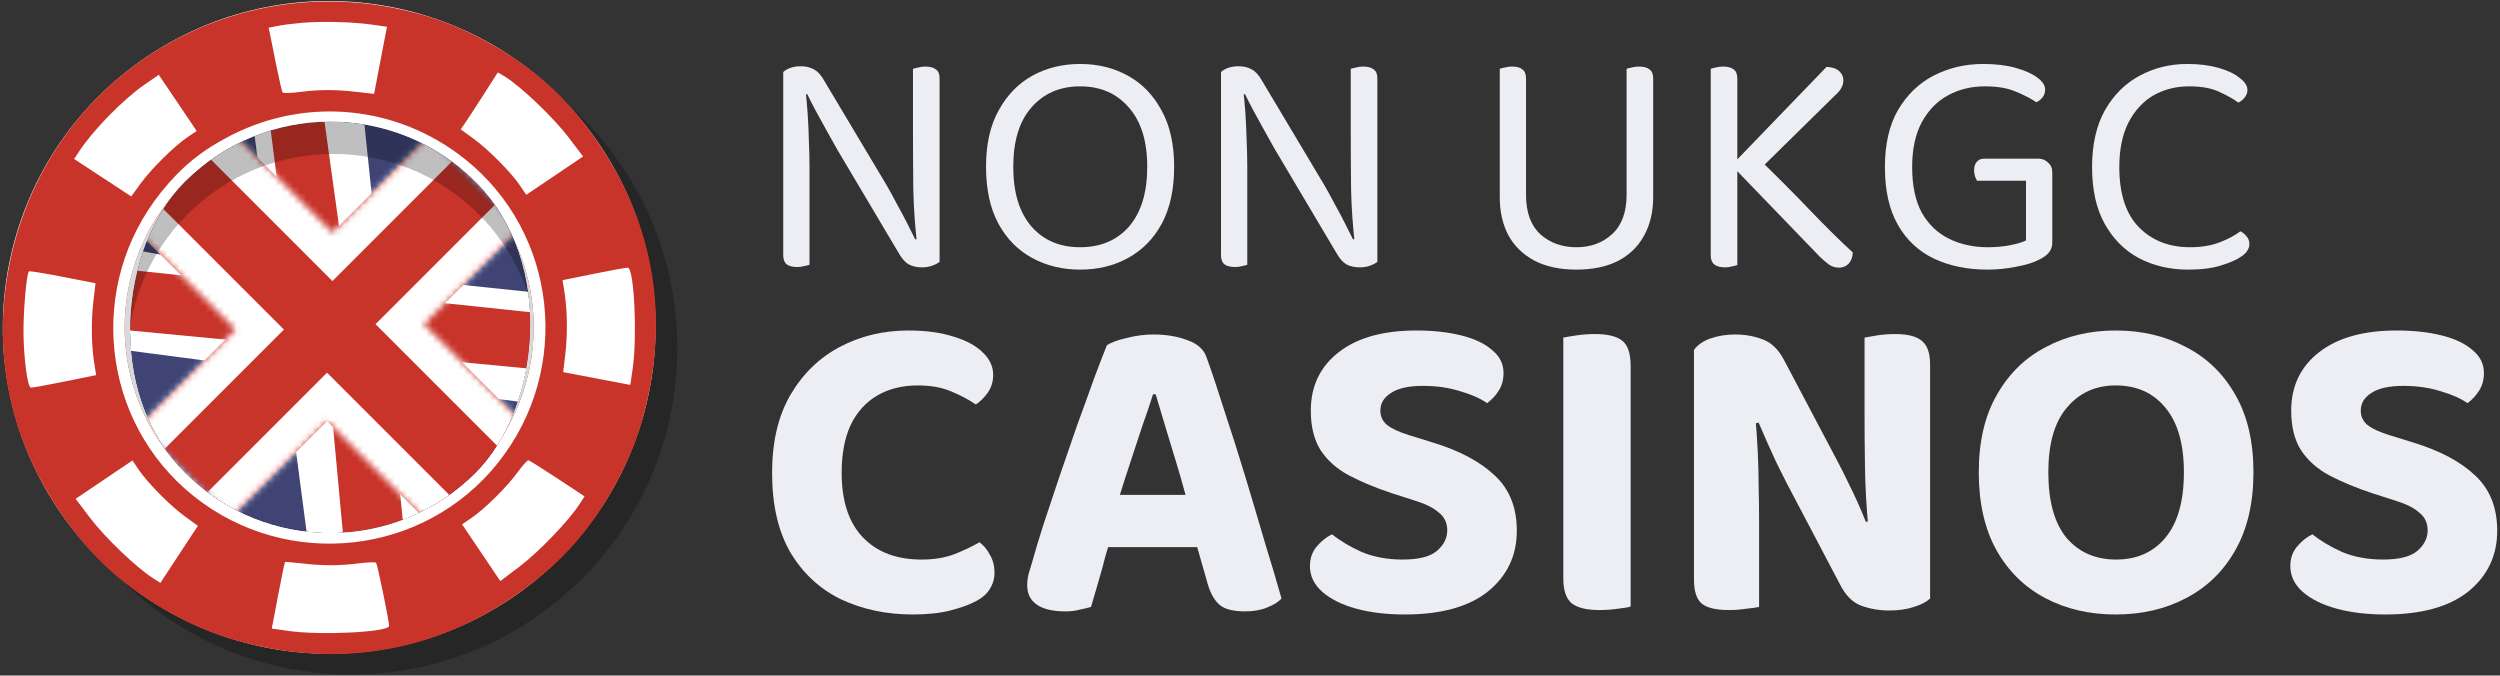 <svg width="396" height="107" viewBox="0 0 396 107" fill="none" xmlns="http://www.w3.org/2000/svg">
<rect x="0" y="0" width="396" height="107" fill="#333333" stroke="none"/>
<path d="M355.995 14.243C355.995 14.688 355.841 15.099 355.533 15.476C355.259 15.818 354.933 16.075 354.556 16.247C353.7 15.63 352.655 15.048 351.422 14.5C350.223 13.952 348.665 13.678 346.747 13.678C344.657 13.678 342.773 14.157 341.095 15.116C339.451 16.075 338.132 17.514 337.139 19.432C336.179 21.316 335.7 23.662 335.7 26.471C335.7 30.684 336.728 33.853 338.783 35.976C340.872 38.1 343.578 39.162 346.901 39.162C348.682 39.162 350.24 38.905 351.576 38.391C352.912 37.877 354.008 37.295 354.865 36.644C355.207 36.781 355.533 37.038 355.841 37.415C356.149 37.758 356.303 38.169 356.303 38.648C356.303 38.991 356.2 39.333 355.995 39.676C355.824 39.984 355.515 40.292 355.07 40.601C354.282 41.149 353.203 41.628 351.833 42.039C350.463 42.484 348.716 42.707 346.592 42.707C343.749 42.707 341.163 42.108 338.834 40.909C336.539 39.676 334.724 37.86 333.388 35.463C332.052 33.065 331.384 30.068 331.384 26.471C331.384 22.875 332.069 19.86 333.439 17.428C334.844 14.996 336.676 13.181 338.937 11.982C341.232 10.749 343.732 10.132 346.438 10.132C348.322 10.132 349.984 10.338 351.422 10.749C352.861 11.16 353.974 11.691 354.762 12.342C355.584 12.958 355.995 13.592 355.995 14.243Z" fill="#EDEEF4"/>
<path d="M325.081 27.293V38.443C325.081 39.059 324.893 39.59 324.516 40.035C324.173 40.446 323.642 40.823 322.923 41.166C322.067 41.611 320.885 41.971 319.378 42.245C317.871 42.553 316.347 42.707 314.805 42.707C311.62 42.707 308.794 42.125 306.327 40.96C303.895 39.796 301.994 38.014 300.624 35.617C299.254 33.219 298.569 30.17 298.569 26.471C298.569 22.806 299.271 19.775 300.676 17.377C302.114 14.945 304.015 13.13 306.379 11.931C308.742 10.732 311.328 10.132 314.137 10.132C316.09 10.132 317.802 10.338 319.275 10.749C320.748 11.16 321.896 11.674 322.718 12.29C323.54 12.907 323.951 13.54 323.951 14.191C323.951 14.637 323.814 15.048 323.54 15.424C323.266 15.767 322.94 16.024 322.563 16.195C321.639 15.579 320.543 15.013 319.275 14.5C318.008 13.952 316.381 13.678 314.394 13.678C312.236 13.678 310.284 14.157 308.537 15.116C306.79 16.075 305.403 17.514 304.375 19.432C303.382 21.316 302.885 23.662 302.885 26.471C302.885 29.417 303.399 31.832 304.426 33.716C305.488 35.565 306.927 36.935 308.742 37.826C310.558 38.717 312.596 39.162 314.856 39.162C316.09 39.162 317.254 39.059 318.35 38.854C319.446 38.648 320.303 38.391 320.919 38.083V28.629H313.161C313.058 28.458 312.955 28.235 312.853 27.961C312.75 27.653 312.699 27.327 312.699 26.985C312.699 26.403 312.836 25.957 313.11 25.649C313.384 25.306 313.778 25.135 314.291 25.135H322.872C323.488 25.135 324.002 25.341 324.413 25.752C324.858 26.129 325.081 26.642 325.081 27.293Z" fill="#EDEEF4"/>
<path d="M274.216 26.111L277.453 24.056C281.084 27.55 284.201 30.667 286.804 33.407C289.442 36.148 291.668 38.34 293.484 39.984C293.45 40.738 293.227 41.337 292.816 41.782C292.405 42.193 291.891 42.399 291.275 42.399C290.692 42.399 290.161 42.228 289.682 41.885C289.236 41.543 288.774 41.149 288.294 40.703L274.216 26.111ZM278.019 27.55L273.857 26.625L289.322 10.595C290.213 10.629 290.881 10.852 291.326 11.263C291.771 11.674 291.994 12.153 291.994 12.701C291.994 13.147 291.874 13.575 291.634 13.986C291.429 14.363 291.086 14.757 290.607 15.168L278.019 27.55ZM270.979 23.183H275.193V41.988C274.987 42.056 274.713 42.125 274.371 42.193C274.028 42.296 273.651 42.348 273.24 42.348C272.487 42.348 271.921 42.193 271.545 41.885C271.168 41.577 270.979 41.097 270.979 40.447V23.183ZM275.193 26.625H270.979V10.903C271.151 10.835 271.408 10.766 271.75 10.698C272.127 10.595 272.521 10.543 272.932 10.543C273.686 10.543 274.251 10.698 274.627 11.006C275.004 11.28 275.193 11.759 275.193 12.444V26.625Z" fill="#EDEEF4"/>
<path d="M249.687 42.707C247.118 42.707 244.926 42.245 243.111 41.32C241.295 40.361 239.908 39.025 238.949 37.312C238.024 35.565 237.562 33.544 237.562 31.25V27.036H241.723V30.89C241.723 33.63 242.477 35.702 243.984 37.107C245.525 38.477 247.426 39.162 249.687 39.162C251.948 39.162 253.832 38.477 255.339 37.107C256.88 35.702 257.651 33.63 257.651 30.89V27.036H261.864V31.25C261.864 33.544 261.385 35.565 260.426 37.312C259.501 39.025 258.131 40.361 256.315 41.32C254.5 42.245 252.29 42.707 249.687 42.707ZM241.723 29.143H237.562V10.903C237.733 10.835 237.99 10.766 238.332 10.698C238.709 10.595 239.103 10.543 239.514 10.543C240.268 10.543 240.816 10.698 241.158 11.006C241.535 11.28 241.723 11.759 241.723 12.444V29.143ZM261.864 29.143H257.651V10.903C257.822 10.835 258.079 10.766 258.422 10.698C258.799 10.595 259.192 10.543 259.603 10.543C260.357 10.543 260.922 10.698 261.299 11.006C261.676 11.28 261.864 11.759 261.864 12.444V29.143Z" fill="#EDEEF4"/>
<path d="M193.408 14.345L196.902 14.037C197.039 15.099 197.159 16.349 197.262 17.788C197.364 19.227 197.433 20.716 197.467 22.258C197.536 23.765 197.57 25.204 197.57 26.574V41.936C197.399 42.005 197.125 42.073 196.748 42.142C196.405 42.245 196.046 42.296 195.669 42.296C194.915 42.296 194.35 42.159 193.973 41.885C193.597 41.577 193.408 41.097 193.408 40.446V14.345ZM218.173 38.494L214.628 38.802C214.286 35.925 214.08 32.996 214.012 30.016C213.977 27.002 213.96 24.09 213.96 21.282V10.903C214.166 10.835 214.44 10.766 214.782 10.697C215.125 10.595 215.502 10.543 215.913 10.543C216.666 10.543 217.231 10.697 217.608 11.006C217.985 11.28 218.173 11.742 218.173 12.393V38.494ZM218.173 36.953V41.474C217.865 41.714 217.471 41.919 216.992 42.09C216.512 42.262 215.981 42.347 215.399 42.347C214.577 42.347 213.874 42.193 213.292 41.885C212.71 41.542 212.179 40.943 211.699 40.087L201.937 23.645C201.423 22.72 200.858 21.71 200.242 20.614C199.625 19.483 199.043 18.422 198.495 17.428C197.947 16.401 197.519 15.561 197.21 14.911L193.408 15.887V11.417C193.682 11.143 194.059 10.92 194.539 10.749C195.052 10.578 195.6 10.492 196.183 10.492C197.005 10.492 197.707 10.663 198.289 11.006C198.872 11.314 199.403 11.896 199.882 12.753L209.696 29.194C210.244 30.119 210.809 31.147 211.391 32.277C212.008 33.373 212.573 34.435 213.087 35.462C213.6 36.456 214.012 37.278 214.32 37.929L218.173 36.953Z" fill="#EDEEF4"/>
<path d="M185.986 26.42C185.986 29.982 185.335 32.979 184.034 35.411C182.732 37.809 180.951 39.624 178.69 40.857C176.464 42.091 173.929 42.707 171.086 42.707C168.277 42.707 165.742 42.091 163.482 40.857C161.221 39.624 159.44 37.809 158.138 35.411C156.837 32.979 156.186 29.982 156.186 26.42C156.186 22.857 156.854 19.877 158.19 17.48C159.525 15.048 161.307 13.215 163.533 11.982C165.794 10.749 168.311 10.132 171.086 10.132C173.895 10.132 176.412 10.749 178.639 11.982C180.899 13.215 182.681 15.048 183.982 17.48C185.318 19.877 185.986 22.857 185.986 26.42ZM181.722 26.42C181.722 22.344 180.745 19.209 178.793 17.017C176.875 14.791 174.306 13.678 171.086 13.678C167.9 13.678 165.331 14.791 163.379 17.017C161.461 19.209 160.502 22.344 160.502 26.42C160.502 30.496 161.461 33.647 163.379 35.874C165.297 38.066 167.866 39.162 171.086 39.162C174.34 39.162 176.926 38.066 178.844 35.874C180.762 33.647 181.722 30.496 181.722 26.42Z" fill="#EDEEF4"/>
<path d="M124.065 14.345L127.559 14.037C127.696 15.099 127.816 16.349 127.919 17.788C128.022 19.227 128.09 20.716 128.124 22.258C128.193 23.765 128.227 25.204 128.227 26.574V41.936C128.056 42.005 127.782 42.073 127.405 42.142C127.063 42.245 126.703 42.296 126.326 42.296C125.573 42.296 125.007 42.159 124.631 41.885C124.254 41.577 124.065 41.097 124.065 40.446V14.345ZM148.83 38.494L145.285 38.802C144.943 35.925 144.737 32.996 144.669 30.016C144.634 27.002 144.617 24.09 144.617 21.282V10.903C144.823 10.835 145.097 10.766 145.439 10.697C145.782 10.595 146.159 10.543 146.57 10.543C147.323 10.543 147.889 10.697 148.265 11.006C148.642 11.28 148.83 11.742 148.83 12.393V38.494ZM148.83 36.953V41.474C148.522 41.714 148.128 41.919 147.649 42.09C147.169 42.262 146.638 42.347 146.056 42.347C145.234 42.347 144.532 42.193 143.949 41.885C143.367 41.542 142.836 40.943 142.357 40.087L132.594 23.645C132.081 22.72 131.516 21.71 130.899 20.614C130.282 19.483 129.7 18.422 129.152 17.428C128.604 16.401 128.176 15.561 127.868 14.911L124.065 15.887V11.417C124.339 11.143 124.716 10.92 125.196 10.749C125.71 10.578 126.258 10.492 126.84 10.492C127.662 10.492 128.364 10.663 128.947 11.006C129.529 11.314 130.06 11.896 130.539 12.753L140.353 29.194C140.901 30.119 141.466 31.147 142.048 32.277C142.665 33.373 143.23 34.435 143.744 35.462C144.258 36.456 144.669 37.278 144.977 37.929L148.83 36.953Z" fill="#EDEEF4"/>
<path d="M377.452 88.632C379.979 88.632 381.78 88.187 382.856 87.298C383.979 86.362 384.54 85.263 384.54 84C384.54 82.83 384.096 81.894 383.207 81.193C382.365 80.444 381.102 79.813 379.417 79.298L375.698 78.105C373.172 77.263 370.926 76.327 368.961 75.298C367.043 74.269 365.546 72.935 364.47 71.298C363.44 69.66 362.926 67.578 362.926 65.052C362.926 61.169 364.399 58.081 367.347 55.788C370.294 53.496 374.388 52.35 379.628 52.35C382.295 52.35 384.657 52.607 386.716 53.122C388.821 53.636 390.459 54.408 391.628 55.438C392.845 56.42 393.453 57.636 393.453 59.087C393.453 60.163 393.196 61.099 392.681 61.894C392.213 62.642 391.605 63.297 390.856 63.859C389.78 63.11 388.353 62.479 386.576 61.964C384.798 61.403 382.833 61.122 380.681 61.122C378.435 61.122 376.751 61.496 375.628 62.245C374.505 62.947 373.944 63.882 373.944 65.052C373.944 65.988 374.318 66.76 375.066 67.368C375.815 67.929 376.938 68.444 378.435 68.912L382.295 70.105C386.552 71.415 389.827 73.169 392.12 75.368C394.412 77.52 395.558 80.421 395.558 84.07C395.558 88 394.038 91.205 390.997 93.684C387.956 96.117 383.558 97.334 377.803 97.334C374.949 97.334 372.4 97.029 370.154 96.421C367.908 95.813 366.107 94.924 364.75 93.754C363.44 92.585 362.785 91.228 362.785 89.684C362.785 88.468 363.136 87.439 363.838 86.596C364.587 85.707 365.405 85.052 366.294 84.631C367.557 85.661 369.125 86.596 370.996 87.439C372.914 88.234 375.066 88.632 377.452 88.632Z" fill="#EDEEF4"/>
<path d="M356.947 74.807C356.947 79.672 355.988 83.789 354.07 87.158C352.198 90.48 349.602 93.006 346.28 94.737C343.005 96.468 339.286 97.334 335.122 97.334C330.958 97.334 327.239 96.468 323.964 94.737C320.689 93.006 318.115 90.48 316.244 87.158C314.373 83.789 313.437 79.672 313.437 74.807C313.437 69.941 314.396 65.847 316.314 62.526C318.232 59.157 320.829 56.631 324.104 54.946C327.379 53.215 331.052 52.35 335.122 52.35C339.239 52.35 342.935 53.215 346.21 54.946C349.532 56.631 352.151 59.157 354.07 62.526C355.988 65.847 356.947 69.941 356.947 74.807ZM345.929 74.807C345.929 70.315 344.947 66.9 342.982 64.561C341.063 62.221 338.444 61.052 335.122 61.052C331.94 61.052 329.367 62.221 327.402 64.561C325.437 66.853 324.455 70.269 324.455 74.807C324.455 79.391 325.414 82.854 327.332 85.193C329.297 87.485 331.917 88.632 335.192 88.632C338.467 88.632 341.063 87.485 342.982 85.193C344.947 82.854 345.929 79.391 345.929 74.807Z" fill="#EDEEF4"/>
<path d="M268.325 65.754L278.009 65.614C278.197 67.625 278.337 69.614 278.43 71.579C278.524 73.543 278.571 75.438 278.571 77.263C278.618 79.088 278.641 80.865 278.641 82.596V96.141C278.22 96.234 277.542 96.328 276.606 96.421C275.717 96.562 274.805 96.632 273.869 96.632C271.81 96.632 270.36 96.281 269.518 95.579C268.723 94.877 268.325 93.614 268.325 91.79V65.754ZM305.729 83.789L295.975 83.86C295.647 80.444 295.46 77.193 295.413 74.105C295.367 71.017 295.343 68.07 295.343 65.263V53.473C295.811 53.379 296.489 53.262 297.378 53.122C298.267 52.982 299.203 52.911 300.185 52.911C302.197 52.911 303.624 53.286 304.466 54.034C305.308 54.736 305.729 55.976 305.729 57.754V83.789ZM305.729 80.421V94.807C305.121 95.369 304.256 95.813 303.133 96.141C302.057 96.515 300.77 96.702 299.273 96.702C297.682 96.702 296.185 96.445 294.782 95.93C293.425 95.415 292.302 94.269 291.413 92.491L282.922 76.351C282.407 75.321 281.893 74.292 281.378 73.263C280.91 72.234 280.442 71.204 279.974 70.175C279.507 69.099 279.039 68.023 278.571 66.947L268.325 69.263V55.438C268.886 54.642 269.752 54.034 270.922 53.613C272.138 53.192 273.448 52.982 274.851 52.982C276.395 52.982 277.846 53.239 279.202 53.754C280.606 54.268 281.752 55.391 282.641 57.122L291.203 73.333C291.717 74.316 292.232 75.345 292.747 76.421C293.261 77.45 293.753 78.479 294.22 79.509C294.688 80.538 295.133 81.591 295.554 82.667L305.729 80.421Z" fill="#EDEEF4"/>
<path d="M247.628 66.456H258.295V96.07C257.874 96.211 257.196 96.328 256.26 96.421C255.324 96.562 254.365 96.632 253.383 96.632C251.277 96.632 249.78 96.258 248.891 95.509C248.049 94.76 247.628 93.451 247.628 91.579V66.456ZM258.295 79.93H247.628V53.473C248.096 53.379 248.798 53.262 249.733 53.122C250.716 52.982 251.675 52.911 252.611 52.911C254.623 52.911 256.073 53.262 256.962 53.964C257.851 54.666 258.295 55.999 258.295 57.964V79.93Z" fill="#EDEEF4"/>
<path d="M222.158 88.632C224.684 88.632 226.485 88.187 227.561 87.298C228.684 86.362 229.246 85.263 229.246 84C229.246 82.83 228.801 81.894 227.912 81.193C227.07 80.444 225.807 79.813 224.123 79.298L220.403 78.105C217.877 77.263 215.631 76.327 213.666 75.298C211.748 74.269 210.251 72.935 209.175 71.298C208.146 69.66 207.631 67.578 207.631 65.052C207.631 61.169 209.105 58.081 212.052 55.788C215 53.496 219.093 52.35 224.333 52.35C227 52.35 229.363 52.607 231.421 53.122C233.527 53.636 235.164 54.408 236.334 55.438C237.55 56.42 238.158 57.636 238.158 59.087C238.158 60.163 237.901 61.099 237.386 61.894C236.918 62.642 236.31 63.297 235.562 63.859C234.486 63.11 233.059 62.479 231.281 61.964C229.503 61.403 227.538 61.122 225.386 61.122C223.14 61.122 221.456 61.496 220.333 62.245C219.21 62.947 218.649 63.882 218.649 65.052C218.649 65.988 219.023 66.76 219.772 67.368C220.52 67.929 221.643 68.444 223.14 68.912L227 70.105C231.257 71.415 234.532 73.169 236.825 75.368C239.117 77.52 240.264 80.421 240.264 84.07C240.264 88 238.743 91.205 235.702 93.684C232.661 96.117 228.263 97.334 222.509 97.334C219.655 97.334 217.105 97.029 214.859 96.421C212.614 95.813 210.812 94.924 209.456 93.754C208.146 92.585 207.491 91.228 207.491 89.684C207.491 88.468 207.842 87.439 208.543 86.596C209.292 85.707 210.111 85.052 211 84.631C212.263 85.661 213.83 86.596 215.701 87.439C217.62 88.234 219.772 88.632 222.158 88.632Z" fill="#EDEEF4"/>
<path d="M183.061 62.455H182.64C182.172 63.953 181.61 65.613 180.955 67.438C180.347 69.263 179.716 71.181 179.061 73.192C178.406 75.157 177.774 77.122 177.166 79.087L175.903 85.403C175.622 86.292 175.341 87.228 175.06 88.21C174.827 89.193 174.569 90.152 174.288 91.088C174.008 92.023 173.75 92.912 173.517 93.754C173.283 94.597 173.049 95.392 172.815 96.141C172.3 96.281 171.715 96.421 171.06 96.561C170.405 96.749 169.633 96.842 168.744 96.842C166.78 96.842 165.282 96.491 164.253 95.79C163.224 95.088 162.709 94.059 162.709 92.702C162.709 92.14 162.779 91.556 162.92 90.947C163.107 90.339 163.317 89.637 163.551 88.842C163.972 87.298 164.557 85.357 165.306 83.017C166.101 80.678 166.943 78.152 167.832 75.438C168.768 72.678 169.704 69.964 170.639 67.298C171.622 64.631 172.511 62.175 173.306 59.929C174.148 57.683 174.827 55.929 175.341 54.666C175.996 54.245 177.025 53.87 178.429 53.543C179.879 53.169 181.306 52.981 182.71 52.981C184.722 52.981 186.523 53.285 188.113 53.894C189.704 54.455 190.71 55.367 191.131 56.631C192.02 59.11 192.979 61.987 194.008 65.263C195.084 68.491 196.16 71.882 197.236 75.438C198.313 78.994 199.342 82.456 200.324 85.824C201.354 89.146 202.242 92.14 202.991 94.807C202.476 95.368 201.728 95.836 200.745 96.211C199.763 96.632 198.593 96.842 197.236 96.842C195.318 96.842 193.962 96.491 193.166 95.79C192.371 95.088 191.763 94.035 191.342 92.632L189.096 84.772L187.903 78.807C187.341 76.701 186.757 74.666 186.148 72.701C185.54 70.736 184.979 68.888 184.464 67.157C183.95 65.379 183.482 63.812 183.061 62.455ZM171.201 86.666L175.341 78.386H191.763L193.166 86.666H171.201Z" fill="#EDEEF4"/>
<path d="M157.318 59.368C157.318 60.444 157.038 61.379 156.476 62.175C155.915 62.97 155.283 63.602 154.581 64.07C153.412 63.274 152.078 62.572 150.581 61.964C149.131 61.356 147.4 61.052 145.388 61.052C142.909 61.052 140.756 61.59 138.932 62.666C137.107 63.742 135.704 65.309 134.721 67.368C133.785 69.426 133.318 71.929 133.318 74.877C133.318 79.368 134.44 82.783 136.686 85.123C138.932 87.462 142.02 88.632 145.95 88.632C147.961 88.632 149.692 88.351 151.143 87.789C152.593 87.228 153.926 86.596 155.143 85.895C155.845 86.409 156.406 87.088 156.827 87.93C157.295 88.725 157.529 89.661 157.529 90.737C157.529 91.672 157.271 92.538 156.757 93.333C156.289 94.129 155.47 94.807 154.301 95.368C153.412 95.836 152.149 96.281 150.511 96.702C148.874 97.123 146.885 97.334 144.546 97.334C140.429 97.334 136.663 96.538 133.247 94.948C129.879 93.31 127.212 90.854 125.247 87.579C123.282 84.257 122.3 80.023 122.3 74.877C122.3 70.011 123.259 65.918 125.177 62.596C127.142 59.227 129.762 56.678 133.037 54.946C136.312 53.215 139.938 52.35 143.914 52.35C146.675 52.35 149.061 52.677 151.072 53.332C153.084 53.941 154.628 54.783 155.704 55.859C156.78 56.888 157.318 58.058 157.318 59.368Z" fill="#EDEEF4"/>
<path d="M107.291 55.149C107.291 83.697 84.148 106.84 55.6 106.84C27.051 106.84 3.908 83.697 3.908 55.149C3.908 26.6 27.051 3.457 55.6 3.457C84.148 3.457 107.291 26.6 107.291 55.149Z" fill="black" fill-opacity="0.25"/>
<path d="M94.994 22.947C110.96 46.613 104.719 78.741 81.052 94.708C57.386 110.674 25.257 104.432 9.291 80.766C-6.675 57.1 -0.434 24.971 23.233 9.005C46.899 -6.962 79.028 -0.72 94.994 22.947Z" fill="white"/>
<path fill-rule="evenodd" clip-rule="evenodd" d="M19.255 11.961C10.056 19.506 3.782 30.118 1.451 42.075C-1.237 55.872 1.463 69.163 9.32 80.81C13.939 87.656 18.898 92.35 25.76 96.37C31.131 99.518 36.192 101.428 42.291 102.609C56.087 105.282 69.444 102.559 81.052 94.708C87.91 90.07 92.61 85.107 96.633 78.255C99.788 72.883 101.704 67.821 102.892 61.724C105.581 47.928 102.88 34.636 95.023 22.99C90.405 16.144 85.446 11.45 78.584 7.43C73.213 4.282 68.152 2.372 62.053 1.19C46.821 -1.76 31.188 2.175 19.255 11.961ZM31.154 20.746L29.708 21.722C27.603 23.142 23.994 26.709 22.276 29.068L20.784 31.117L19.602 30.334C18.953 29.904 16.919 28.569 15.084 27.369L11.746 25.185L12.527 23.994C14.723 20.64 19.51 15.745 22.865 13.425L25.149 11.845L31.154 20.746ZM47.902 3.607C51.096 3.343 55.896 3.469 58.904 3.898L61.295 4.238L59.256 14.87L56.519 14.557C53.083 14.165 50.584 14.17 47.415 14.576C46.047 14.752 44.85 14.779 44.754 14.637C44.658 14.495 44.239 12.692 43.822 10.63C43.406 8.569 42.952 6.321 42.813 5.635L42.562 4.389L44.003 4.1C44.796 3.941 46.55 3.719 47.902 3.607ZM36.592 21.439C48.652 15.28 62.976 16.72 73.596 25.161C88.318 36.862 90.698 58.462 78.9 73.287C67.179 88.015 45.567 90.417 30.748 78.639C15.966 66.891 13.632 45.177 25.562 30.391C28.805 26.37 31.977 23.797 36.592 21.439ZM9.966 43.853L15.133 44.863L14.805 47.605C14.425 50.779 14.47 54.633 14.918 57.449L15.232 59.42L10.234 60.436C7.485 60.995 5.077 61.428 4.883 61.399C4.377 61.323 3.783 56.968 3.724 52.91C3.673 49.377 4.208 43.243 4.59 42.985C4.705 42.907 7.124 43.298 9.966 43.853ZM31.848 28.823C31.472 29.146 30.551 30.026 29.8 30.779C28.566 32.017 28.496 32.196 29.068 32.658C29.416 32.938 29.731 33.176 29.768 33.187C29.916 33.229 33.366 29.696 33.413 29.453C33.441 29.309 33.255 28.977 32.998 28.713C32.667 28.373 32.335 28.405 31.848 28.823ZM37.609 25.556C37.721 25.937 37.905 26.267 38.018 26.289C38.387 26.36 43.023 24.267 43.074 24.006C43.101 23.866 42.96 23.51 42.76 23.214C42.373 22.64 41.907 22.748 39.123 24.056C37.587 24.778 37.427 24.936 37.609 25.556ZM24.237 39.041C22.901 41.901 22.889 41.978 23.761 42.292C24.437 42.534 24.568 42.385 25.599 40.208C26.696 37.89 26.722 37.418 25.774 37.004C25.412 36.847 25.02 37.366 24.237 39.041ZM48.148 22.216C48.216 22.884 48.416 23.004 49.389 22.96C50.027 22.931 51.243 22.884 52.09 22.855C53.569 22.806 53.636 22.769 53.755 21.945C53.87 21.139 53.776 21.086 52.258 21.101C51.367 21.11 50.06 21.185 49.352 21.268C48.123 21.413 48.07 21.455 48.148 22.216ZM21.439 50.198C21.349 52.361 21.457 53.002 21.936 53.142C22.272 53.24 22.644 53.256 22.761 53.177C22.878 53.098 23.055 51.831 23.154 50.36C23.328 47.778 23.304 47.683 22.444 47.56C21.595 47.439 21.549 47.561 21.439 50.198ZM59.17 22.755C58.923 23.486 59.062 23.582 61.516 24.386C63.748 25.117 64.176 25.142 64.484 24.559C64.825 23.915 64.788 23.852 63.788 23.378C63.207 23.102 61.989 22.674 61.082 22.427C59.604 22.026 59.405 22.06 59.17 22.755ZM80.113 12.218C82.73 13.902 87.707 18.671 90.028 21.719L92.362 24.785L83.361 30.858L82.386 29.414C80.966 27.309 77.402 23.707 75.037 21.988L72.981 20.493L73.779 19.325C74.217 18.683 75.523 16.678 76.68 14.869C77.836 13.06 78.806 11.546 78.834 11.503C78.862 11.462 79.437 11.783 80.113 12.218ZM22.256 59.155C22.285 59.884 23.335 62.959 23.785 63.633C24.144 64.171 24.373 64.208 24.819 63.799C25.257 63.398 25.249 62.861 24.787 61.524C24.454 60.562 24.071 59.438 23.936 59.027C23.752 58.468 23.508 58.344 22.966 58.535C22.568 58.675 22.248 58.954 22.256 59.155ZM69.062 27.502C68.872 27.933 69.125 28.266 70.522 29.424C71.451 30.195 72.379 30.969 72.585 31.144C73.15 31.625 73.913 30.655 73.551 29.916C73.144 29.088 70.121 26.729 69.649 26.872C69.452 26.932 69.188 27.215 69.062 27.502ZM21.958 74.386C23.376 76.489 26.941 80.092 29.3 81.807L31.348 83.296L30.564 84.478C30.132 85.128 28.795 87.162 27.592 88.998L25.404 92.336L24.203 91.564C21.557 89.862 16.614 85.126 14.31 82.085L11.983 79.013L20.983 72.941L21.958 74.386ZM28.3 71.342C29.265 72.526 30.136 73.51 30.235 73.53C30.334 73.549 30.646 73.274 30.927 72.92C31.368 72.363 31.313 72.143 30.529 71.314C30.029 70.785 29.281 69.853 28.866 69.242C28.186 68.241 28.035 68.184 27.328 68.66L26.545 69.189L28.3 71.342ZM76.979 36.783C77.39 37.396 77.971 38.432 78.27 39.086C78.704 40.033 78.949 40.243 79.478 40.12C80.48 39.888 80.412 39.377 79.049 36.888L77.802 34.608L77.017 35.138C76.308 35.616 76.305 35.776 76.979 36.783ZM80.932 48.028C81.283 50.761 81.303 50.805 82.118 50.722C82.574 50.675 82.956 50.566 82.968 50.479C83.008 50.188 82.353 45.381 82.253 45.233C82.198 45.153 81.799 45.123 81.364 45.168C80.658 45.241 80.612 45.543 80.932 48.028ZM34.762 77.003C34.782 77.528 39.236 80.056 39.649 79.777C39.826 79.657 40.02 79.308 40.081 78.999C40.235 78.205 35.969 75.783 35.259 76.263C34.977 76.453 34.753 76.786 34.762 77.003ZM99.461 42.401C100.45 42.55 100.96 53.218 100.222 58.34L99.843 60.97L89.21 58.942L89.538 56.198C89.918 53.02 89.874 49.167 89.425 46.35L89.111 44.38L94.11 43.364C96.859 42.805 99.267 42.372 99.461 42.401ZM45.065 81.089C45.003 81.705 45.218 81.866 46.466 82.141C47.277 82.32 48.502 82.482 49.19 82.502C50.303 82.534 50.456 82.457 50.586 81.791C50.716 81.125 50.455 80.998 48.214 80.636C45.215 80.152 45.158 80.161 45.065 81.089ZM80.307 58.893C79.814 61.183 79.835 61.495 80.49 61.623C81.145 61.749 81.28 61.631 81.665 60.593C81.903 59.948 82.212 58.751 82.349 57.932C82.559 56.687 82.488 56.411 81.914 56.244C81.537 56.133 81.146 56.103 81.046 56.176C80.945 56.248 80.613 57.471 80.307 58.893ZM56.001 81.554C56.08 81.896 56.35 82.216 56.599 82.265C57.34 82.408 61.964 81.149 61.767 80.858C61.668 80.711 61.533 80.358 61.467 80.073C61.384 79.713 60.567 79.733 58.756 80.141C55.694 80.83 55.819 80.766 56.001 81.554ZM75.736 68.729C74.317 70.848 74.3 70.929 75.193 71.32C75.683 71.534 75.922 71.36 77.009 69.994C78.614 67.977 78.95 67.054 78.252 66.567C77.577 66.094 77.397 66.249 75.736 68.729ZM47.906 89.253C51.264 89.635 53.781 89.627 56.929 89.223C58.297 89.048 59.492 89.018 59.585 89.156C59.817 89.499 61.7 98.714 61.629 99.157C61.471 100.147 50.817 100.669 45.68 99.938L43.05 99.564L44.047 94.326C44.596 91.446 45.091 89.058 45.148 89.02C45.205 88.981 46.446 89.086 47.906 89.253ZM66.51 78.278C67.002 79.007 67.05 78.993 69.387 77.416C71.723 75.84 71.754 75.801 71.262 75.071C70.77 74.342 70.722 74.356 68.386 75.933C66.049 77.509 66.018 77.548 66.51 78.278ZM88.297 75.788L92.592 78.623L91.821 79.82C90.117 82.463 85.373 87.409 82.33 89.714L79.255 92.044L73.19 83.054L74.636 82.078C76.73 80.665 80.312 77.128 81.963 74.843C82.748 73.756 83.528 72.886 83.697 72.91C83.865 72.933 85.935 74.228 88.297 75.788Z" fill="#C9342A"/>
<path d="M78.996 33.739C89.002 48.57 85.09 68.704 70.259 78.71C55.428 88.716 35.295 84.804 25.289 69.973C15.283 55.142 19.195 35.008 34.026 25.003C48.857 14.997 68.99 18.909 78.996 33.739Z" fill="#C9342A"/>
<path d="M78.996 33.739C89.002 48.57 85.09 68.704 70.259 78.71C55.428 88.716 35.295 84.804 25.289 69.973C15.283 55.142 19.195 35.008 34.026 25.003C48.857 14.997 68.99 18.909 78.996 33.739Z" fill="#D9D9D9"/>
<path d="M30.235 64.697L75.736 35.888L80.113 39.737L30.235 74.386V64.697Z" fill="white"/>
<g clip-path="url(#clip0_786_277)">
<rect x="52.307" y="5.76" width="65.191" height="65.191" rx="32.595" transform="rotate(45 52.307 5.76)" fill="white"/>
<mask id="mask0_786_277" style="mask-type:luminance" maskUnits="userSpaceOnUse" x="-2" y="-3" width="109" height="109">
<rect x="44.547" y="-2.001" width="86.921" height="65.191" transform="rotate(45 44.547 -2.001)" fill="white"/>
</mask>
<g mask="url(#mask0_786_277)">
<path fill-rule="evenodd" clip-rule="evenodd" d="M44.547 -2.001L-1.55 44.096L59.912 105.559L106.009 59.462L44.547 -2.001Z" fill="#3F4475"/>
<mask id="mask1_786_277" style="mask-type:luminance" maskUnits="userSpaceOnUse" x="-2" y="-3" width="109" height="109">
<path fill-rule="evenodd" clip-rule="evenodd" d="M44.547 -2.001L-1.55 44.096L59.912 105.559L106.009 59.462L44.547 -2.001Z" fill="white"/>
</mask>
<g mask="url(#mask1_786_277)">
<mask id="mask2_786_277" style="mask-type:luminance" maskUnits="userSpaceOnUse" x="-2" y="-3" width="109" height="109">
<rect x="44.547" y="-2.001" width="86.921" height="65.191" transform="rotate(45 44.547 -2.001)" fill="white"/>
</mask>
<g mask="url(#mask2_786_277)">
<path d="M-5.102 33.96L2.703 53.205L100.096 65.988L115.73 64.623L103.179 48.248L62.48 44.009L32.111 38.206L-5.102 33.96Z" fill="white"/>
<path d="M-7.257 39.818L-3.686 50.028L113.959 61.27L104.284 51.595L-7.257 39.818Z" fill="#C9342A"/>
<path d="M70.048 109.11L50.803 101.305L38.02 3.912L39.386 -11.722L55.761 0.829L59.999 41.529L65.802 71.897L70.048 109.11Z" fill="white"/>
<path d="M66.712 111.524L56.502 107.953L51.839 57.734L46.249 47.053L38.671 -12.38L48.346 -2.705L56.52 56.094L62.363 68.04L66.712 111.524Z" fill="#C9342A"/>
<mask id="path-26-inside-1_786_277" fill="white">
<path fill-rule="evenodd" clip-rule="evenodd" d="M86.374 32.145L71.862 17.633L52.656 36.839L25.392 9.576L10.027 24.941L37.29 52.205L18.082 71.413L32.594 85.925L51.802 66.717L79.172 94.087L94.537 78.721L67.168 51.351L86.374 32.145Z"/>
</mask>
<path fill-rule="evenodd" clip-rule="evenodd" d="M86.374 32.145L71.862 17.633L52.656 36.839L25.392 9.576L10.027 24.941L37.29 52.205L18.082 71.413L32.594 85.925L51.802 66.717L79.172 94.087L94.537 78.721L67.168 51.351L86.374 32.145Z" fill="#C9342A"/>
<path d="M71.862 17.633L75.703 13.792L71.862 9.95L68.021 13.792L71.862 17.633ZM86.374 32.145L90.215 35.986L94.057 32.145L90.215 28.304L86.374 32.145ZM52.656 36.839L48.814 40.681L52.656 44.522L56.497 40.681L52.656 36.839ZM25.392 9.576L29.233 5.734L25.392 1.893L21.551 5.734L25.392 9.576ZM10.027 24.941L6.185 21.1L2.344 24.941L6.185 28.783L10.027 24.941ZM37.29 52.205L41.132 56.046L44.973 52.205L41.132 48.364L37.29 52.205ZM18.082 71.413L14.241 67.571L10.4 71.413L14.241 75.254L18.082 71.413ZM32.594 85.925L28.753 89.766L32.594 93.607L36.436 89.766L32.594 85.925ZM51.802 66.717L55.644 62.876L51.802 59.034L47.961 62.876L51.802 66.717ZM79.172 94.087L75.33 97.928L79.172 101.769L83.013 97.928L79.172 94.087ZM94.537 78.721L98.379 82.562L102.22 78.721L98.379 74.879L94.537 78.721ZM67.168 51.351L63.326 47.51L59.485 51.351L63.326 55.193L67.168 51.351ZM68.021 21.474L82.533 35.986L90.215 28.304L75.703 13.792L68.021 21.474ZM56.497 40.681L75.703 21.474L68.021 13.792L48.814 32.998L56.497 40.681ZM21.551 13.417L48.814 40.681L56.497 32.998L29.233 5.734L21.551 13.417ZM13.868 28.783L29.233 13.417L21.551 5.734L6.185 21.1L13.868 28.783ZM41.132 48.364L13.868 21.1L6.185 28.783L33.449 56.046L41.132 48.364ZM21.924 75.254L41.132 56.046L33.449 48.364L14.241 67.571L21.924 75.254ZM36.436 82.083L21.924 67.571L14.241 75.254L28.753 89.766L36.436 82.083ZM47.961 62.876L28.753 82.083L36.436 89.766L55.644 70.558L47.961 62.876ZM83.013 90.245L55.644 62.876L47.961 70.558L75.33 97.928L83.013 90.245ZM90.696 74.879L75.33 90.245L83.013 97.928L98.379 82.562L90.696 74.879ZM63.326 55.193L90.696 82.562L98.379 74.879L71.009 47.51L63.326 55.193ZM82.533 28.304L63.326 47.51L71.009 55.193L90.215 35.986L82.533 28.304Z" fill="white" mask="url(#path-26-inside-1_786_277)"/>
</g>
</g>
</g>
<path d="M19.713 39.285L21.459 36.374L25.417 40.332L19.713 39.285Z" fill="#3F4475"/>
<path fill-rule="evenodd" clip-rule="evenodd" d="M20.18 57.376C20.077 48.902 23.259 40.395 29.724 33.93C42.454 21.201 63.092 21.201 75.821 33.93C80.777 38.886 83.803 45.04 84.9 51.459C84.801 43.25 81.619 35.072 75.356 28.808C62.626 16.079 41.988 16.079 29.259 28.808C21.485 36.582 18.459 47.305 20.18 57.376Z" fill="black" fill-opacity="0.25"/>
</g>
<defs>
<clipPath id="clip0_786_277">
<rect x="52.307" y="5.76" width="65.191" height="65.191" rx="32.595" transform="rotate(45 52.307 5.76)" fill="white"/>
</clipPath>
</defs>
</svg>
